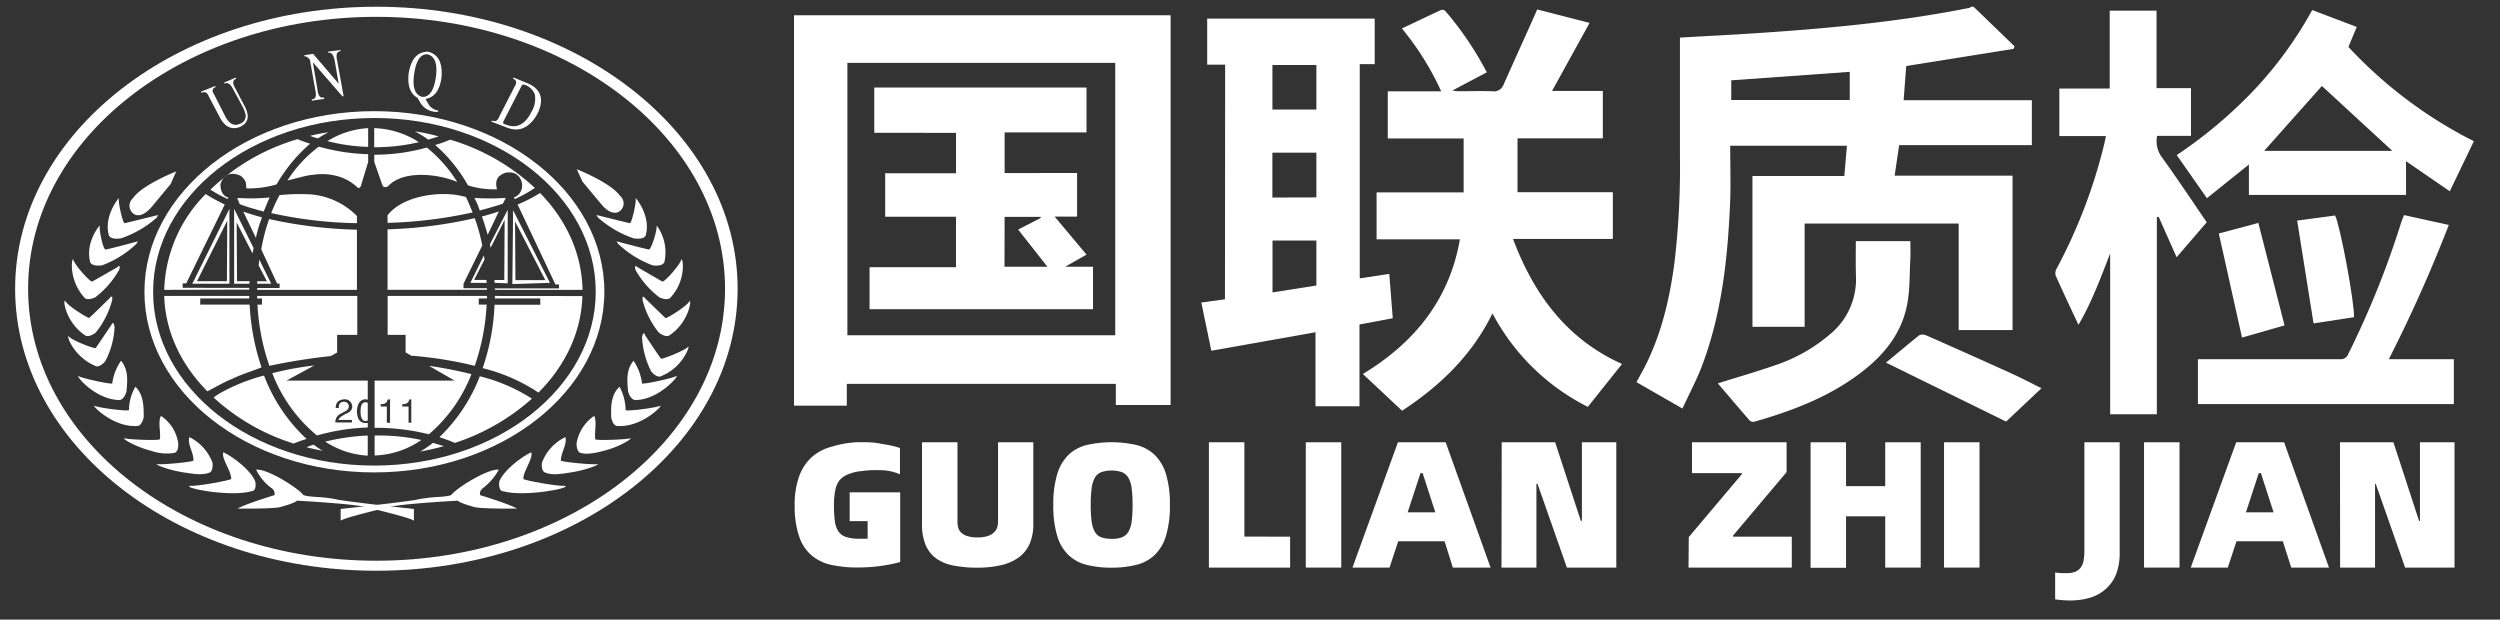 <svg id="图层_1" data-name="图层 1" xmlns="http://www.w3.org/2000/svg" viewBox="0 0 556.83 138"><rect x="0" y="0" width="556.83" height="138" fill="#333333" stroke="none"/><defs><style>.cls-1,.cls-2{fill:#fff;}.cls-2{fill-rule:evenodd;}</style></defs><title>最新版国联logo带图案竖版适量6x2.5cm</title><path class="cls-1" d="M439.58,1.5l9.13,8.82-.23.56L424.58,14.7,424,22.32h28.56v10H423l-1,6.8h26.26v34.4h-12V49.79H401.95v23H390.33V39.2h20.46l.58-6.74h-26c0,4.1.14,8.15,0,12.2-.52,12.69-1.84,25.27-6.44,37.25C377.7,85,376.12,88,374.73,91L364.5,85.12c.76-1.44,1.68-3,2.47-4.68,3.32-7,5-14.44,6-22.07a180.63,180.63,0,0,0,1.21-23.49q0-12.53,0-25.05V8.37c5.43-.31,10.74-.57,16-.91,16.25-1.06,32.45-2.51,48.44-5.7.15,0,.27-.17.4-.26ZM412,16l-26.4,1.89v4.38H412Z"/><path class="cls-1" d="M176.85,3.4c.36,0,.72,0,1.08,0h82.8V90.2h-12.2v-4.7H188.61v4.85H176.85ZM188.74,14V74.68h59.66V14Z"/><path class="cls-1" d="M326,30.84h-16.9V20.34H321a62.9,62.9,0,0,0-8.75-14c3-1.41,5.88-2.81,8.81-4.15a1,1,0,0,1,.88.29,72,72,0,0,1,9.22,13.63l-7.68,4.06c.62.07.93.15,1.24.15,2.53,0,5.06-.07,7.58,0a2.32,2.32,0,0,0,2.61-1.51C337.25,13.54,339.66,8.26,342,3c.13-.28.23-.56.37-.9l11.68,3-8.36,15.16H357V30.81H338v12h21.23V53.22H337c4.71,12.57,12.13,22.4,24.28,27.85l-7.62,9.55a48.76,48.76,0,0,1-21.24-20.82c-4.59,9.38-11.75,16.2-20.13,21.68l-8.73-8.18c11.29-6.85,19.23-16.35,21.61-30H306.61V42.86H326Z"/><path class="cls-1" d="M272.88,14.4h-4V4.14h37.31V14.29h-3.33V62l6.58-1,.77,9.88-7.41,1.39V90.49H293V74l-23.2,4.12-2.23-10.74,5.27-.72Zm20.32,39.17h-9.77V65.13l9.77-1.54Zm0-39.1h-9.79V24.4h9.79Zm0,29.5V34h-9.8V44Z"/><path class="cls-1" d="M480.4,48.38V92.27H470V56.45c-2.11,5.46-4.13,10.91-7.06,15.9-1.72-3.69-3.45-7.31-5.09-11a2.11,2.11,0,0,1,.25-1.56A117.32,117.32,0,0,0,468.7,32c.12-.52.22-1,.36-1.7H458.68V19.72H469.9V2.37h10.43V19.63H488V30.26h-7.55a6.06,6.06,0,0,0,1,4.67c3.46,4.77,6.71,9.69,10.06,14.58l-6.71,7.78-4-9Z"/><path class="cls-1" d="M545.64,42.6l-9.74-6.69v7.51h-35V36.64l-9.35,7.5-6.72-9.6a102,102,0,0,0,17-14.25A86.83,86.83,0,0,0,515,2.24L524.92,6l-1.85,4.45a98.8,98.8,0,0,0,27.94,21Zm-41.34-9h28.55L517.16,19.15Z"/><path class="cls-1" d="M535.43,47.9l10,2.21A324.75,324.75,0,0,1,532.07,80h14.48V90h-57V80H491c10.06,0,20.12,0,30.18,0a1.75,1.75,0,0,0,1.84-1.13,200.43,200.43,0,0,0,11.86-29.5C535.07,48.93,535.24,48.47,535.43,47.9Z"/><path class="cls-1" d="M413.35,53.71h12.15c0,1.28.06,2.57,0,3.85-.2,3.5-.07,7.08-.76,10.48-1.44,7.06-6,12-11.76,16.07-6.76,4.74-14.37,7.58-22.24,9.82a1.17,1.17,0,0,1-1-.23c-2.45-2.81-4.85-5.65-7.12-8.31,4-1.27,8.4-2.52,12.66-4a36.71,36.71,0,0,0,12.4-7,15.81,15.81,0,0,0,5.71-12.62C413.3,59.1,413.35,56.45,413.35,53.71Z"/><path class="cls-1" d="M420.07,80.77c2.3-1.91,4.8-4,7.38-6.08a1.87,1.87,0,0,1,1.56,0q9.49,4.18,18.95,8.47c2.21,1,4.36,2.13,6.74,3.31l-7.88,7.43Z"/><path class="cls-1" d="M494.2,52,503,49.65l5.84,22.82-9.47,2.72Z"/><path class="cls-1" d="M511.65,49.13,520.1,48c1.15,2.24,4.4,19.76,4.2,22.65l-9,1.38Z"/><path class="cls-1" d="M194.73,29.58V19.49H242v10H223.76v9.05H239.9v9.7h-5L242,56.71l-4.75,2.7h6.2v9.46H193.68V59.51h19.25V48.28H197.16V38.59h15.78v-9Zm29,29.83h9.56l-6.52-8.28,5.07-2.61-.08-.21h-8Z"/><path class="cls-1" d="M191.1,126.4a27.48,27.48,0,0,1-5.93-.58,10.1,10.1,0,0,1-4.4-2.11A9.56,9.56,0,0,1,178,119.5a21,21,0,0,1-1-6.9,18.71,18.71,0,0,1,1-6.52,10.54,10.54,0,0,1,2.82-4.27,10.7,10.7,0,0,1,4.44-2.32,22.47,22.47,0,0,1,5.87-1c.66,0,2.62,0,3.48.1s1.19.17,2.65.43a19.66,19.66,0,0,1,3.19.76v5.86a11,11,0,0,0-4.61-.91,20.32,20.32,0,0,0-3.92.2,9.78,9.78,0,0,0-3,.71,4.86,4.86,0,0,0-1.87,1.26,5.25,5.25,0,0,0-1,2.26,16.56,16.56,0,0,0-.3,3.4,26.16,26.16,0,0,0,.2,3.52,5.18,5.18,0,0,0,.81,2.3,3.31,3.31,0,0,0,1.75,1.24,9.76,9.76,0,0,0,3,.37h1.05l.69,0v-3.91h-4v-6.42H200.5v15.51c-.53.15-1.16.31-1.88.46s-1.51.29-2.34.41-1.7.21-2.6.27S191.92,126.4,191.1,126.4Z"/><path class="cls-1" d="M217.74,126.44a28.17,28.17,0,0,1-5.2-.44,10.11,10.11,0,0,1-3.89-1.53,7,7,0,0,1-2.44-3,11.63,11.63,0,0,1-.85-4.78V98.51h7.9v17.66a5.32,5.32,0,0,0,.16,1.31,2.39,2.39,0,0,0,.65,1.13,3.5,3.5,0,0,0,1.37.79,7.33,7.33,0,0,0,2.3.3,6.85,6.85,0,0,0,2.36-.34,3.59,3.59,0,0,0,1.39-.87,2.69,2.69,0,0,0,.65-1.15,4.7,4.7,0,0,0,.16-1.17V98.51h7.85v18.21a10.71,10.71,0,0,1-.85,4.48,7.44,7.44,0,0,1-2.46,3,10.87,10.87,0,0,1-3.91,1.69A23.1,23.1,0,0,1,217.74,126.44Z"/><path class="cls-1" d="M247.58,126.44a22.68,22.68,0,0,1-5.47-.61,9.06,9.06,0,0,1-4.09-2.17,9.86,9.86,0,0,1-2.54-4.28,23,23,0,0,1-.87-6.9,22.77,22.77,0,0,1,.87-6.88A10,10,0,0,1,238,101.3a9,9,0,0,1,4.09-2.19,25.06,25.06,0,0,1,11,0,9,9,0,0,1,4.07,2.19,10,10,0,0,1,2.54,4.28,22.8,22.8,0,0,1,.87,6.88,23,23,0,0,1-.87,6.9,9.87,9.87,0,0,1-2.54,4.28,9.06,9.06,0,0,1-4.07,2.17A22.63,22.63,0,0,1,247.58,126.44Zm0-6.42a6.39,6.39,0,0,0,2.32-.35,2.88,2.88,0,0,0,1.43-1.23,6.08,6.08,0,0,0,.73-2.33,27.48,27.48,0,0,0,.2-3.64,28.33,28.33,0,0,0-.2-3.7,6.11,6.11,0,0,0-.73-2.35,3,3,0,0,0-1.43-1.25,7.43,7.43,0,0,0-4.64,0,2.89,2.89,0,0,0-1.41,1.25,6.32,6.32,0,0,0-.71,2.35,28.33,28.33,0,0,0-.2,3.7,27.48,27.48,0,0,0,.2,3.64,6.29,6.29,0,0,0,.71,2.33,2.78,2.78,0,0,0,1.41,1.23A6.4,6.4,0,0,0,247.58,120Z"/><path class="cls-1" d="M287.35,119.54v6.88H269.26V98.51h7.9v21Z"/><path class="cls-1" d="M290.84,98.51h7.9v27.91h-7.9Z"/><path class="cls-1" d="M321.75,120.55H311.43l-1.94,5.87h-8.25l10.12-27.91H322l10,27.91h-8.41Zm-2.06-6.44-2.82-8.73h-.48l-2.86,8.73Z"/><path class="cls-1" d="M334.48,98.51h11.9L352.1,116h.24V98.51H360v27.91H349l-6.55-18.66h-.24v18.66h-7.78Z"/><path class="cls-1" d="M376.14,119.62l11.82-14v-.24H376.86V98.51h21.07v6.64L386,119.3v.24h13.09v6.88h-23Z"/><path class="cls-1" d="M427.8,98.51v27.91h-7.9V115h-8.73v11.46h-7.9V98.51h7.9v9.77h8.73V98.51Z"/><path class="cls-1" d="M433,98.51h7.9v27.91H433Z"/><path class="cls-1" d="M461.17,133.74c-.53,0-1.1,0-1.71-.06s-1.18-.1-1.71-.18v-6a11.31,11.31,0,0,0,1.37.16c.46,0,.85,0,1.17,0a5,5,0,0,0,2-.34,2.81,2.81,0,0,0,1.21-1,3.73,3.73,0,0,0,.6-1.55,12.79,12.79,0,0,0,.16-2.12V98.51h7.86v24.56a13.1,13.1,0,0,1-.79,4.82A8.7,8.7,0,0,1,469,131.2a9,9,0,0,1-3.45,1.92A15,15,0,0,1,461.17,133.74Z"/><path class="cls-1" d="M477.55,98.51h7.9v27.91h-7.9Z"/><path class="cls-1" d="M508.46,120.55H498.14l-1.94,5.87h-8.25l10.12-27.91h10.67l10,27.91h-8.41Zm-2.06-6.44-2.82-8.73h-.48l-2.86,8.73Z"/><path class="cls-1" d="M521.19,98.51h11.9l5.71,17.5H539V98.51h7.7v27.91h-11l-6.55-18.66H529v18.66h-7.78Z"/><path class="cls-2" d="M83.35,24.76c28.32,0,51.26,18,51.26,40.19s-22.94,40.27-51.26,40.27S32.17,87.18,32.17,65,55.11,24.76,83.35,24.76Zm0,1.52c27.28,0,49.34,17.33,49.34,38.67S110.63,103.7,83.35,103.7,34.1,86.38,34.1,65,56.16,26.29,83.35,26.29Z"/><path class="cls-1" d="M52.47,17.3l.16.24c-.88.32-.88,1-.16,2.25l1.93,3.69c1.28,2.33,1,3.93-1,4.81-1.85.72-3.45-.08-4.57-2.41l-2.33-4.41c-.32-.88-.88-1.12-1.6-.8l-.16-.24,3.21-1.28.08.24c-.8.32-.88.88-.32,1.68L50,25.57c.88,1.93,2.09,2.65,3.45,2a1.9,1.9,0,0,0,1.28-1.85,6.68,6.68,0,0,0-.72-2L52,20c-.64-1.28-1.28-1.76-2-1.36l-.08-.24Z"/><path class="cls-1" d="M75.81,11.13l.08.24c-.88.08-1.12.8-.8,2.09l1.44,7.94-.24.08L69.79,14h-.08l1,5.94c.16,1.44.64,2,1.44,1.76l.08.32-2.73.4-.08-.32c.88.08,1.12-.64.8-2.09l-1.2-6.74q-.72-.84-1.2-.72l-.08-.24,2-.32,5.7,6.66-.88-5.05c-.24-1.36-.72-2-1.44-1.85l-.08-.24Z"/><path class="cls-1" d="M97.63,24.68l-.08.24h-.48a4.24,4.24,0,0,1-3.61-2.33L93,21.8c-1.6-.88-2.25-2.65-2-5.29.48-3.29,1.93-5,4.33-5,2.25.56,3.29,2.41,3,5.78-.4,2.89-1.6,4.41-3.53,4.73a3.21,3.21,0,0,0,.56,1c.08.08.08.24.16.32a3.14,3.14,0,0,0,2.09,1.28ZM95.23,12.09c-1.6-.08-2.57,1.44-3,4.49s.32,4.65,1.85,5c1.52.08,2.57-1.36,3-4.41s-.32-4.73-1.85-5.05Z"/><path class="cls-1" d="M109.42,27.09l.16-.24c.72.32,1.28.08,1.68-1l3.37-6.58c.56-.88.4-1.44-.4-1.76l.16-.24,3.13,1.28c3,1.28,3.77,3.61,2.17,6.82-1.76,3.13-4.09,4.17-6.9,3Zm6.66-7.78-3.85,7.54c-.32.48-.16.8.4.88,2.33,1,4.33.08,5.78-2.89a5.59,5.59,0,0,0,.72-3.77,3.55,3.55,0,0,0-2.25-2.17c-.4-.16-.64,0-.8.4Z"/><path class="cls-2" d="M128.44,37.68s7.62,3,9.71,6a2.14,2.14,0,0,1-.4,3.53s-1.6,1-3.85-1.76h0l-4.17-5,4.17,5-4.17-5-1.28-2.81Z"/><path class="cls-2" d="M141.59,44.1S145,48,143.84,52.36c0,0-.16,1.12-2.73.72a23.12,23.12,0,0,1-7.94-4.65l-.32-.56.24.08s6.74,1.68,7.22,1.76c.4-.08,1.44-4.49,1.28-5.62Z"/><path class="cls-2" d="M146.25,50.2A10.1,10.1,0,0,1,148,58.3s-.16,1.12-2.65.8a22.94,22.94,0,0,1-7.7-4.81l-.32-.56.24.08s6.58,1.76,7,1.76,1.85-4.17,1.68-5.37Z"/><path class="cls-2" d="M151.78,57.74c.4,0,1,4.73-2.33,8.42,0,0-.48,1-2.57.08a20.08,20.08,0,0,1-5.37-6.18l-.08-.72.24-.08.32.24s5.13,3,5.54,3.21,4.09-3.85,4.25-5Z"/><path class="cls-2" d="M153.63,67c.4.08-.32,4.81-4.41,7.62,0,0-.72.8-2.49-.56a18.64,18.64,0,0,1-3.61-7.22v-.72h.32l.24.32s4.25,4.17,4.57,4.41c.32.08,5-2.81,5.37-3.85Z"/><path class="cls-2" d="M153.31,77.15c.32.08-1.28,4.65-5.94,6.58,0,0-.88.72-2.33-1A19.06,19.06,0,0,1,143,75l.24-.72h.32l.08.32s3.29,5,3.61,5.29c.24.16,5.46-1.85,6.1-2.73Z"/><path class="cls-2" d="M150.74,83.73c.24.24-4,5.21-9.07,5.37,0,0-1.12.24-1.76-1.85-.24-2.41-.48-4.89,1.2-6.9A11.58,11.58,0,0,1,143,85.41c.24.24,6.74-1.12,7.7-1.68Z"/><path class="cls-2" d="M147.13,90.31c.32.24-4.41,4.89-9.47,4.57,0,0-1.12.24-1.52-1.93-.08-2.41-.08-5,1.85-6.82a11.49,11.49,0,0,1,1.36,5.21c.16.32,6.82-.48,7.78-1Z"/><path class="cls-2" d="M140.47,97.61c.16.24-2.57,1.93-6,2.81-1.6.4-3.53.88-5.05.48,0,0-1,0-1-2.17a9.23,9.23,0,0,1,3.93-6.1c.64,1.36,0,3.53.24,5.21.08.32,6.9.08,7.94-.24Z"/><path class="cls-2" d="M133.17,103.38c.08.24-3,1.44-6.58,1.93-1.6.24-3.53.56-5,0,0,0-1.12-.08-.88-2.25a10.33,10.33,0,0,1,5.21-5.7c.48,1.44-1,3.53-1,5.21.08.32,7.06,1,8.18.8Z"/><path class="cls-2" d="M125.79,108.2c1.76.48-9.07,2.57-13.8,1.2,0,0-1,.08-.8-2.09.8-2.33,4.73-5.46,7.14-6.58.48,1.44-1.85,4.25-1.76,5.94.08.32,8.1,1.76,9.23,1.52Z"/><path class="cls-2" d="M106.94,110.28s6.82,2.09,8.18,3c0,0-7.7.08-9.39-.32,0,0-3.29-.88-3.77-1.44,0,0-14.12.72-16.37,1.68,0,0-9.55,2.25-9.71,2.81v-2.65s11.31-1.2,16.61-2a31.32,31.32,0,0,1,4.57-.64c1.52-.08,3.37-.24,3.53-.56,1.28-1.6,8.18-5.86,10.51-5.54a13.45,13.45,0,0,1-3.61,4.17h0a1.43,1.43,0,0,0-.56,1.44Z"/><path class="cls-2" d="M39.31,38.16s-7.7,3-9.71,6a2.21,2.21,0,0,0,.4,3.61s1.52,1,3.85-1.76h0L38,41l-4.17,5L38,41l1.28-2.89Z"/><path class="cls-2" d="M26.47,44.1S23.1,48,24.23,52.36c0,0,.24,1.12,2.73.72a23.09,23.09,0,0,0,8-4.65l.24-.56-.24.08s-6.74,1.68-7.22,1.76c-.4-.08-1.44-4.49-1.28-5.62Z"/><path class="cls-2" d="M22.22,50.2S19,53.81,20.06,58.3c0,0,.16,1.12,2.65.8a22.16,22.16,0,0,0,7.7-4.81l.32-.56-.24.08s-6.5,1.76-7,1.76-1.44-4.17-1.28-5.37Z"/><path class="cls-2" d="M16.29,57.74c-.4,0-.88,4.73,2.41,8.42,0,0,.4,1,2.49.08a20.08,20.08,0,0,0,5.37-6.18l.16-.72-.32-.08-.24.24s-5.21,3-5.62,3.21-4.09-3.85-4.25-5Z"/><path class="cls-2" d="M14.44,67c-.4.08.32,4.81,4.41,7.62,0,0,.72.8,2.49-.56A19.45,19.45,0,0,0,25,66.8L25,66.08h-.32l-.24.32s-4.25,4.17-4.57,4.41c-.32.08-5-2.81-5.37-3.85Z"/><path class="cls-2" d="M15.24,74.82c-.4.16,1.28,4.65,5.94,6.66,0,0,.8.64,2.25-1a17.81,17.81,0,0,0,2.09-7.78l-.24-.72L25,72l-.16.32s-3.29,4.89-3.53,5.21c-.32.16-5.54-1.76-6.1-2.73Z"/><path class="cls-2" d="M17.41,83.73c-.32.24,3.93,5.21,9.07,5.37,0,0,1,.24,1.68-1.85.24-2.41.48-4.89-1.2-6.9A11.58,11.58,0,0,0,25,85.41c-.16.24-6.74-1.12-7.62-1.68Z"/><path class="cls-2" d="M20.94,90.31c-.24.24,4.41,4.89,9.55,4.57,0,0,1,.24,1.52-1.93,0-2.41,0-5-1.85-6.82a10.68,10.68,0,0,0-1.44,5.21c-.16.32-6.82-.48-7.78-1Z"/><path class="cls-2" d="M27.6,97.61c-.16.24,2.65,1.93,6.1,2.81a10.57,10.57,0,0,0,5,.48s1.12,0,1-2.17a8.84,8.84,0,0,0-3.85-6.1c-.72,1.36,0,3.53-.24,5.21-.16.32-7,.08-8-.24Z"/><path class="cls-2" d="M34.9,103.38c-.08.24,3,1.44,6.58,1.93,1.6.24,3.53.56,5.05,0,0,0,1-.08.8-2.25a10.48,10.48,0,0,0-5.13-5.7c-.56,1.44,1,3.53.88,5.21,0,.32-7.06,1-8.18.8Z"/><path class="cls-2" d="M42.36,108.2c-1.85.48,9,2.57,13.72,1.2,0,0,1.12.08.8-2.09-.8-2.33-4.73-5.46-7.14-6.58-.48,1.44,1.85,4.25,1.76,5.94-.08.32-8.1,1.76-9.15,1.52Z"/><path class="cls-2" d="M61.13,110.28s-6.82,2.09-8.18,3c0,0,7.7.08,9.39-.32,0,0,3.37-.88,3.77-1.44,0,0,14.12.72,16.37,1.68,0,0,9.55,2.25,9.71,2.81v-2.65s-11.31-1.2-16.61-2a30.29,30.29,0,0,0-4.49-.64c-1.6-.08-3.45-.24-3.61-.56-1.28-1.6-8.1-5.86-10.43-5.54a11.21,11.21,0,0,0,3.53,4.17h0a1.43,1.43,0,0,1,.56,1.44Z"/><path class="cls-2" d="M83.83,1.5c44.44,0,80.46,28.16,80.46,62.81s-36,62.81-80.46,62.81S3.37,99,3.37,64.31,39.39,1.5,83.83,1.5Zm0,2.25c42.84,0,77.66,27.12,77.66,60.57s-34.82,60.57-77.66,60.57S6.26,97.77,6.26,64.31,41,3.75,83.83,3.75Z"/><path class="cls-2" d="M92.34,29.26a39.93,39.93,0,0,1,5.37,1.12c-.72.24-1.52.48-2.33.72a23.71,23.71,0,0,0-3-1.85Zm7.94,1.85a47.42,47.42,0,0,1,18.85,10.75,28.94,28.94,0,0,1-4.49,2.49l-.16-.4a2.67,2.67,0,0,0,1.12-.72A3,3,0,0,0,116,40a2.66,2.66,0,0,0-2.41-1.6,4.93,4.93,0,0,0-1,.08,3.61,3.61,0,0,0-1,.48c-1.68,1-.88,3.21-.88,3.21h-.48a19.4,19.4,0,0,1-6-.88,33.8,33.8,0,0,0-7.3-9,24,24,0,0,0,3.37-1.2Zm20,11.87c5.86,6,9.31,13.48,9.47,21.58H110.23v-.32h14.28v-.88h-.8l-8.42-17.81a32,32,0,0,0,5-2.57ZM50.62,49.15l-.08,13.48H43.88Zm64.1.16.08,13.08h6.66Zm-6.26,15.24H86.32V51.08a99.23,99.23,0,0,0,19.41-2.49,38,38,0,0,1,1.68,6.1l-4.17,8.5v1h5.21v.32ZM86.32,49.63V47.95c3.29-4.25,11.15-5.37,16-4.41.48.08,1,.24,1.44.32.56,1.12,1,2.25,1.52,3.45a100.1,100.1,0,0,1-18.93,2.33Zm19.33-5.54a56,56,0,0,0,6.82,0c.08,0,.08.08.16.08l-.64,1.2c-1.6.56-3.29,1-5.13,1.52a17.4,17.4,0,0,0-1.2-2.81Zm5.46,3-2.49,5.21c-.4-1.44-.8-2.73-1.28-4.09,1.36-.32,2.57-.72,3.77-1.12Zm-9.31-6.58c-4.17-1.76-12-2.73-15.4,1-1,.48-1.2-.24-1.2-.24l-.16-.4-1.68-4.81v-1.6h0a43,43,0,0,0,11.71-1.6,31.22,31.22,0,0,1,6.74,7.62Zm-18.45-7.7V28.54a19.39,19.39,0,0,1,9.95,3.13,42.86,42.86,0,0,1-9.71,1.12ZM75.49,90.87h-.72q0-1.81,1.93-1.93a1.65,1.65,0,0,1,1.76,1.6c0,.72-.48,1.28-1.52,1.68l-.56.32c-.56.32-.88.64-1,1h3v.56H74.69a2.07,2.07,0,0,1,1.28-2l.72-.4c.72-.32,1-.72,1-1.2a1,1,0,0,0-1.12-1c-.72,0-1.12.4-1.12,1.28Zm11.39-1.93v5.21h-.72V90.55H84.8V90c.88.08,1.44-.32,1.52-1Zm4.73,0v5.21H91V90.55H89.61V90c.88.08,1.44-.32,1.52-1Zm38.11-23c-.24,8.1-3.85,15.56-9.79,21.5A39.23,39.23,0,0,0,107.5,82a49.55,49.55,0,0,0,2.65-14.12h10.19V66.48H110.23v-.56ZM118.49,88.78a48.21,48.21,0,0,1-17.17,9.87c-1.12-.48-2.25-.88-3.45-1.28a37.47,37.47,0,0,0,9-13.56,38.83,38.83,0,0,1,11.63,5ZM98.84,99.37c-1.68.48-3.45.88-5.21,1.2a29.21,29.21,0,0,0,2.81-1.93l2.41.72Zm-15.4,2.09V97h.4a45.22,45.22,0,0,1,10,1,19.27,19.27,0,0,1-10.43,3.45Zm0-6.18V84.77h17.81l-5.7-3.29A94.4,94.4,0,0,1,105,83.33a33.45,33.45,0,0,1-9.47,13.4,48.31,48.31,0,0,0-12-1.44Zm8.26-16-1.36-.8V74.58h-4V65.92h22.14v.56h-1.85v1.36h1.76a49,49,0,0,1-2.65,13.64,88.63,88.63,0,0,0-14-2.25ZM71.88,100.41c-1.2-.24-2.41-.48-3.61-.8a12.73,12.73,0,0,1,1.6-.56c.64.48,1.36,1,2,1.36Zm-6.42-1.6A47.4,47.4,0,0,1,47.57,88.54a14.26,14.26,0,0,1,2.17-1.36,40.33,40.33,0,0,1,9.07-3.53,37.41,37.41,0,0,0,9.47,14.12,29,29,0,0,0-2.81,1ZM46.21,87.18c-5.86-5.94-9.39-13.24-9.63-21.26H55.51v.56H44.6v1.36h11a51.9,51.9,0,0,0,2.65,14c-2.09.8-4.41,1.52-6.42,2.49-2.17.88-4,2-5.62,2.81ZM57.28,65.92h22.3v8.66H75.09v3.93l-1.44.8A134.78,134.78,0,0,0,60,81.48a49,49,0,0,1-2.65-13.64h1V66.48H57.28v-.56ZM70,81.4l-6.18,3.37H81.91V89a1,1,0,0,1-.48-.08c-1.28.08-1.85,1-1.93,2.73.08,1.68.64,2.57,1.93,2.57h.48v1A46.33,46.33,0,0,0,70.6,97a33.46,33.46,0,0,1-9.95-13.88A71.19,71.19,0,0,1,70,81.4ZM81.91,97v4.49a19.25,19.25,0,0,1-9.47-3.13A49.82,49.82,0,0,1,81.91,97Zm0-7.3v4c-.16,0-.32.08-.48.08-.72,0-1.12-.72-1.12-2.09s.32-2.09,1.12-2.09c.16,0,.32.08.48.08ZM36.58,64.56a31.6,31.6,0,0,1,9.23-21.34,42.12,42.12,0,0,0,4.25,2.33L41.48,63.11h-.8v1H55.51v.4Zm10.27-22.3A47,47,0,0,1,66.26,31c1,.4,1.85.72,2.81,1a35,35,0,0,0-7.46,9.07,21.34,21.34,0,0,1-6.74.88h-.08l.08-.24L54.79,41c0-1-1.2-1.85-1.2-1.85C50,37.52,49.1,41,49.1,41c0,1.93.8,2.73,1.76,3l-.16.32a28.61,28.61,0,0,1-3.85-2.09Zm22.22-12a36.83,36.83,0,0,1,4.09-.8,22.1,22.1,0,0,0-2.33,1.36,11.36,11.36,0,0,1-1.76-.56ZM82,28.54v4.17a40.5,40.5,0,0,1-9.07-1.28A19.18,19.18,0,0,1,82,28.54Zm0,5.86v1.68l-1.52,5c-.16.88-.72.8-.72.8C75.41,37.6,69.39,39,69.39,39c-.24-.16-3.69.8-5.37,1.2a28.73,28.73,0,0,1,7-7.54,44.33,44.33,0,0,0,11,1.68ZM57.28,64.15h5v-1h-.56l-3.53-7.62a41.34,41.34,0,0,1,1.76-6.74A100,100,0,0,0,79.5,51.16v13.4H57.28v-.4Zm3.13-16.69a36.28,36.28,0,0,1,1.85-4,43.92,43.92,0,0,1,7-.16A16.33,16.33,0,0,1,79.5,48.11v1.6a95.21,95.21,0,0,1-19.09-2.25ZM57,53l-2.81-5.86c1.36.48,2.73.88,4.17,1.28A27.5,27.5,0,0,0,57,53Zm-3.61-7.54-.56-1.36h.32A43.74,43.74,0,0,0,59.93,44c.08,0,.08,0,.16-.08-.48,1-.88,2.09-1.36,3.21-1.93-.56-3.69-1-5.37-1.68Zm60.89,1.36-.16,16.45L122.5,63Zm-1.2-.08V63.11L110.15,63v-.64h2.17l.08-13.4-3.13,6.26a2.37,2.37,0,0,0-.16-.8ZM108.46,63h-3.69l3-6.1c.08.32.08.56.16.88l-2.33,4.57h2.73c0,.24.08.48.08.64ZM52.15,46.51V63.19h3.37a1.37,1.37,0,0,0,.08-.56H52.79l-.08-13.08,3.53,6.9.24-1.2Zm5.13,16.69h3.13l-2.65-5.37c-.08.4-.08.88-.16,1.28l1.85,3.53H57.28v.56ZM51.1,46.51V63.19H42.84Z"/></svg>